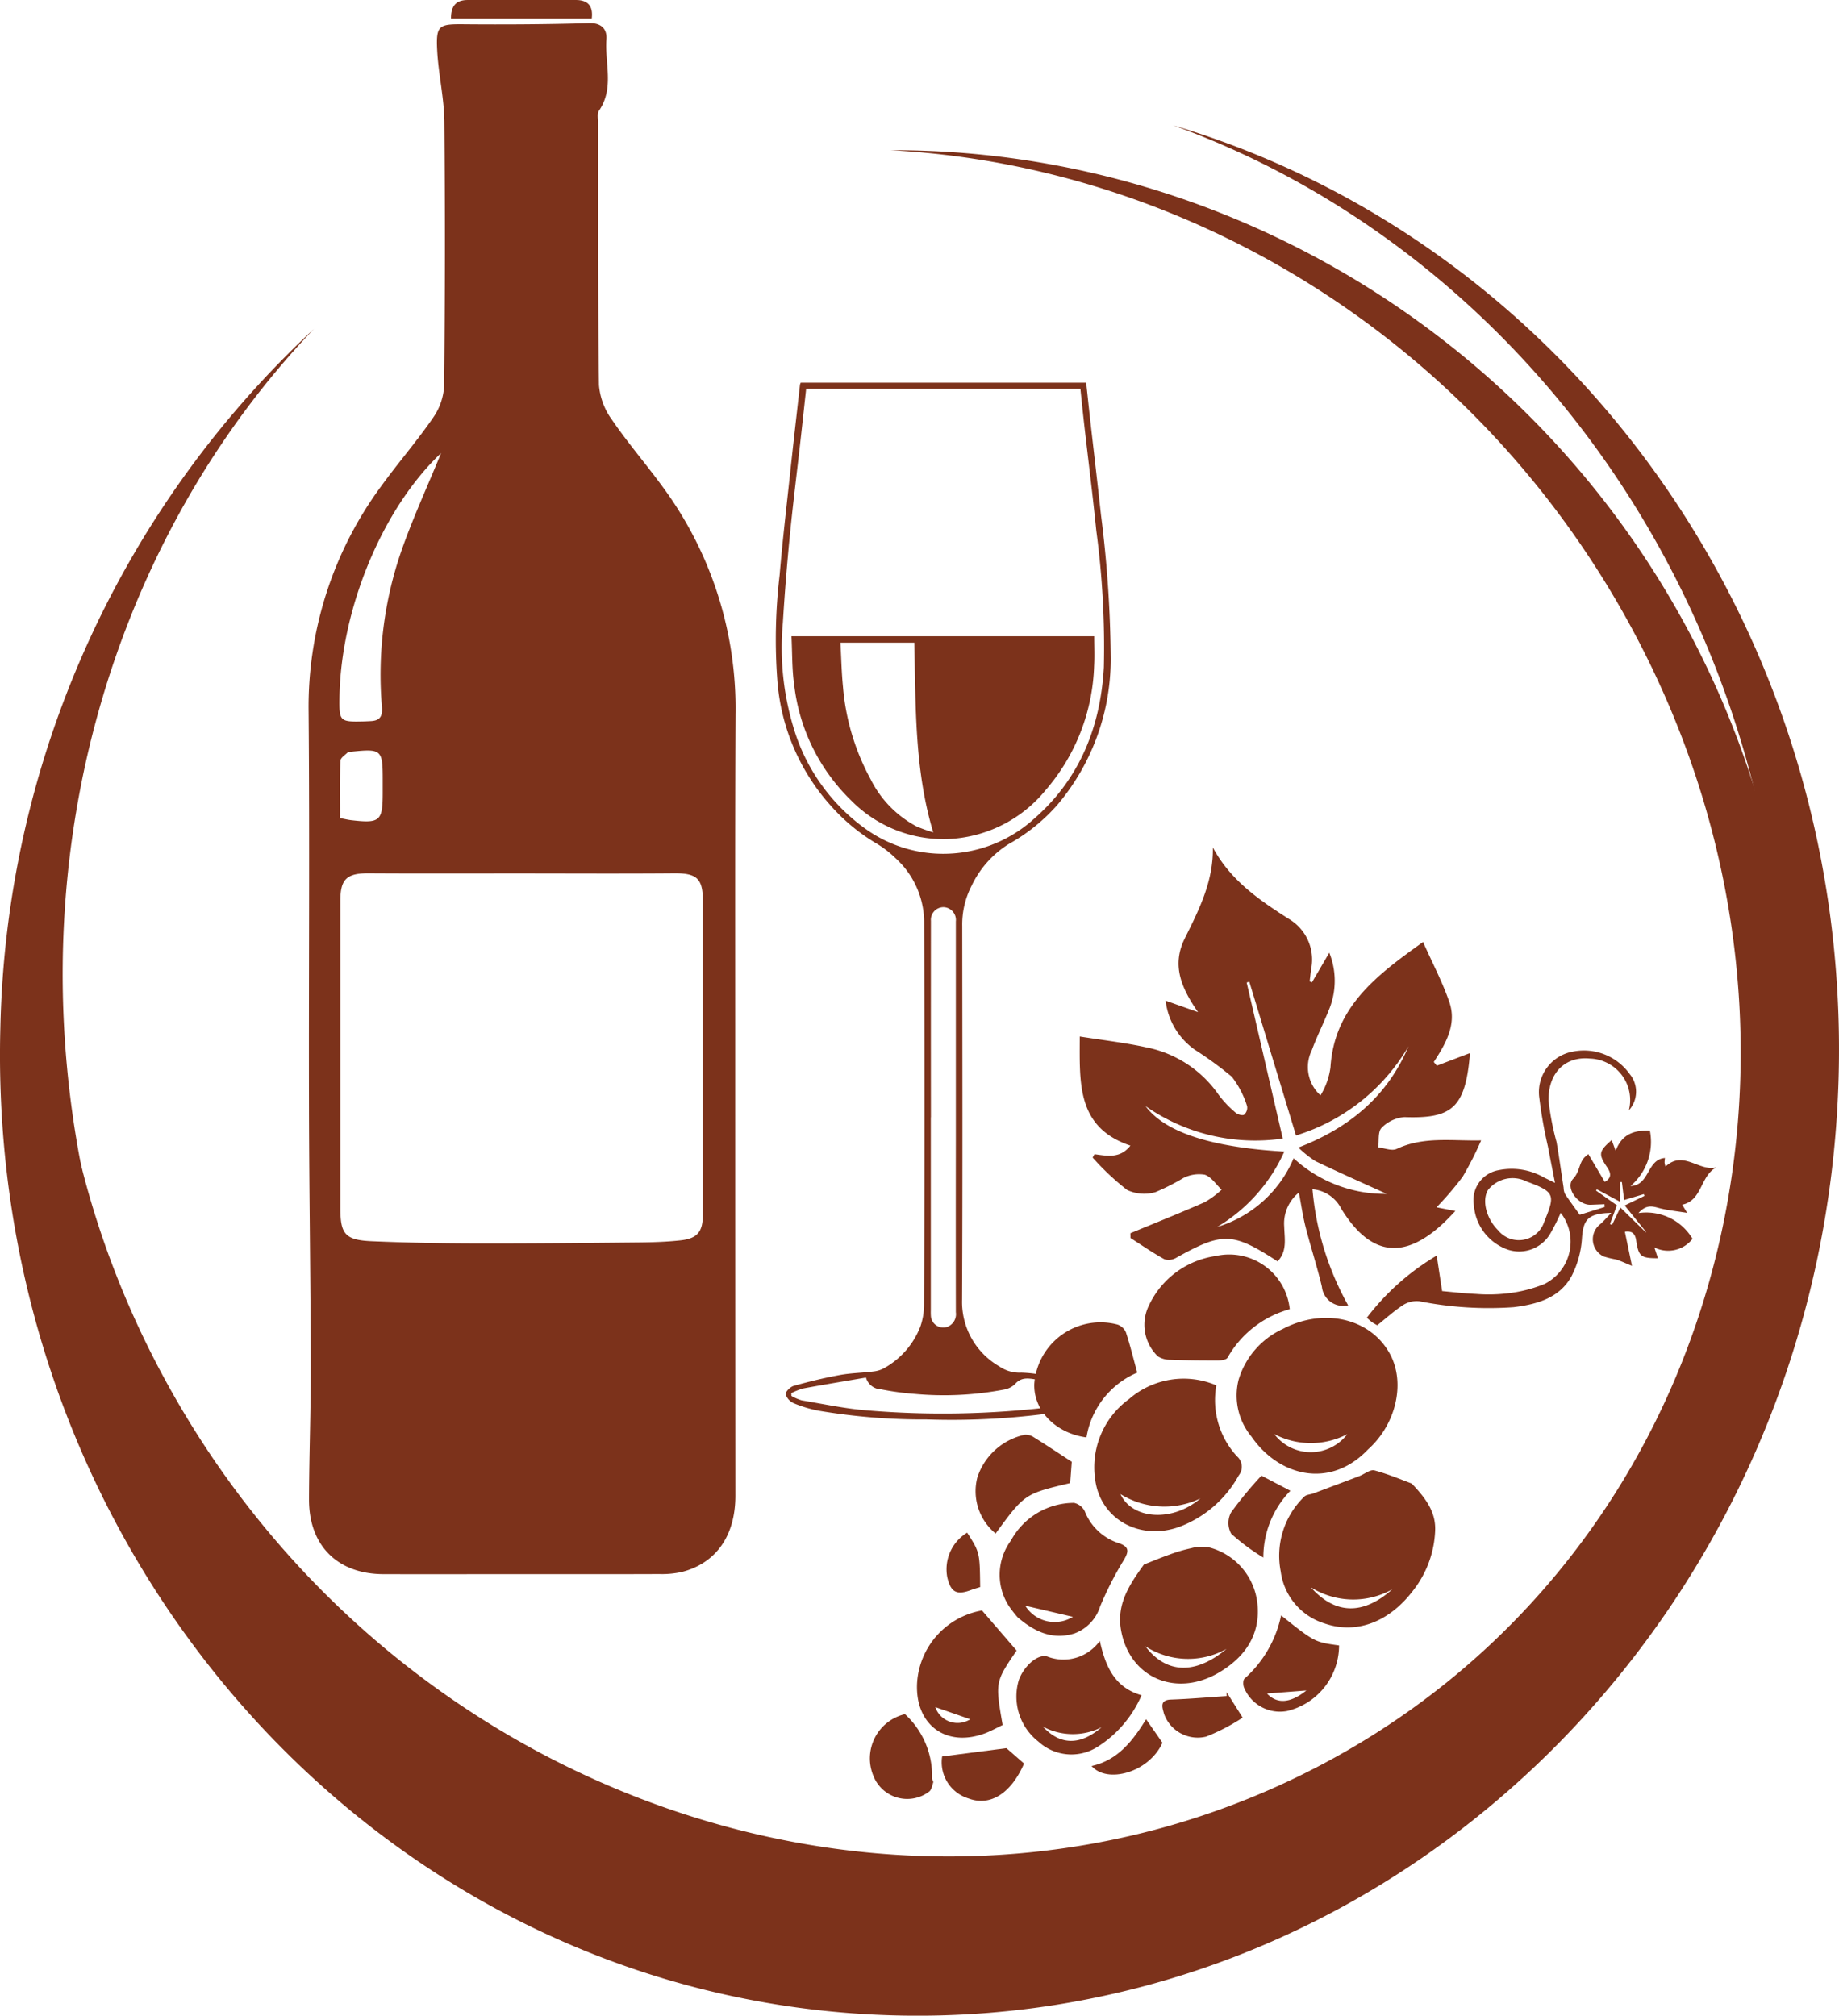 <svg xmlns="http://www.w3.org/2000/svg" xmlns:xlink="http://www.w3.org/1999/xlink" width="165.23" height="181.126" viewBox="0 0 165.23 181.126"><defs><clipPath id="a"><rect width="159.849" height="161.096" transform="translate(1.553 13.494)" fill="none"/></clipPath><clipPath id="b"><rect width="165.23" height="181.126" fill="none"/></clipPath></defs><g clip-path="url(#a)"><path d="M13.532,50.622c-11.5,21.618-11.9,49.166,1.341,73.442,20.71,37.981,66.952,53.568,103.285,34.813s49-64.747,28.285-102.728C132.376,30.348,106.523,14.886,80,13.5c35.619-.135,68.553,23.927,78.49,60.274,11.767,43.042-13.174,87.01-55.708,98.2S16.23,157.356,4.464,114.314a80.31,80.31,0,0,1,9.068-63.692" fill="#7c321b"/></g><g clip-path="url(#b)"><path d="M28.218,29.544C10.29,48.339,1.6,76.559,7.435,105.492c9.129,45.271,50.355,75.148,92.083,66.734s68.153-51.936,59.024-97.2c-6.2-30.753-27.219-54.4-53.139-63.765,35.411,10.525,60.871,45.138,59.794,85.5-1.276,47.8-39.285,85.559-84.892,84.342S-1.243,140.146.032,92.348a88.289,88.289,0,0,1,28.186-62.8" fill="#7c321b"/><path d="M46.836,141.454c-4.133,0-8.267.011-12.4,0-4.115-.016-6.684-2.574-6.672-6.716.012-4.027.168-8.056.158-12.082-.019-7.711-.142-15.422-.16-23.134-.029-11.849.065-23.7-.033-35.548a33.369,33.369,0,0,1,6.619-20.418c1.484-2.041,3.145-3.955,4.573-6.032a5.53,5.53,0,0,0,.987-2.879q.121-11.847.019-23.7c-.022-2.149-.54-4.286-.649-6.44-.114-2.234.164-2.34,2.369-2.322,3.763.033,7.529.01,11.291-.1,1.158-.033,1.611.6,1.547,1.446-.158,2.139.728,4.4-.672,6.425-.177.254-.071.715-.071,1.082.006,7.853-.03,15.708.073,23.559a6.116,6.116,0,0,0,1.16,3.115c1.421,2.082,3.078,4,4.566,6.038a33.536,33.536,0,0,1,6.544,20.458c-.043,9.231-.028,18.462-.027,27.694q0,21.256.015,42.511c0,3.578-1.723,6.046-4.795,6.842a8.274,8.274,0,0,1-2.041.193c-4.133.016-8.267.009-12.4.008m.094-62.971c-4.588,0-9.177.018-13.765-.01-1.989-.012-2.583.5-2.584,2.444q0,13.837,0,27.677c0,2.294.439,2.837,2.785,2.941,3.138.136,6.281.193,9.422.2,4.88.01,9.76-.041,14.64-.09,1.237-.012,2.48-.052,3.709-.185,1.5-.162,2-.757,2.008-2.236.013-3.139,0-6.278,0-9.418V89.694q0-4.407,0-8.814c0-1.955-.58-2.423-2.592-2.407-4.542.038-9.084.013-13.627.01m-7.3-37.763c-5.282,4.984-9.02,14.045-9.128,22-.028,2.092.034,2.153,2.13,2.106.228-.005.458-.017.687-.029.809-.04,1.062-.413,1-1.253a34.032,34.032,0,0,1,1.754-14.063c1.022-2.916,2.319-5.736,3.561-8.764m-9.083,32.8c.471.089.737.154,1.009.186,2.59.3,2.829.089,2.829-2.475v-1.1c0-2.778-.088-2.858-2.832-2.58-.091.009-.218-.023-.269.026-.256.254-.694.519-.7.8-.066,1.681-.033,3.369-.033,5.146" fill="#7c321b"/><path d="M40.52,1.653C40.511.5,41.009,0,42.017,0c3.256,0,6.512-.012,9.768,0C52.78.014,53.308.5,53.17,1.653Z" fill="#7c321b"/><path d="M102.866,94.091a10.349,10.349,0,0,1,6.635,4.3,9.509,9.509,0,0,0,1.5,1.58c.187.168.612.3.775.2a.833.833,0,0,0,.275-.765,8.331,8.331,0,0,0-1.375-2.649,32.314,32.314,0,0,0-3.31-2.42,6.279,6.279,0,0,1-2.639-4.416l2.914,1.03c-1.47-2.12-2.4-4.18-1.2-6.608,1.281-2.579,2.589-5.137,2.531-8.19,1.57,2.942,4.152,4.715,6.8,6.406a4.245,4.245,0,0,1,2.033,4.511c-.051.371-.09.742-.135,1.113.07.029.14.057.209.088.5-.852.993-1.7,1.553-2.661a6.779,6.779,0,0,1,.03,4.98c-.5,1.277-1.126,2.5-1.6,3.787a3.412,3.412,0,0,0,.783,4.052,6.365,6.365,0,0,0,.894-2.513c.347-5.428,4.126-8.266,8.32-11.266.855,1.925,1.759,3.626,2.37,5.424.669,1.974-.326,3.708-1.407,5.356q.137.165.273.334l2.929-1.117c-.011-.05.046.069.036.181-.418,4.77-1.655,5.7-5.866,5.556a3.185,3.185,0,0,0-2.064.968c-.343.339-.217,1.151-.3,1.753.559.057,1.223.341,1.657.137,2.415-1.138,4.941-.707,7.589-.765a29.713,29.713,0,0,1-1.66,3.268,28.515,28.515,0,0,1-2.347,2.742l1.695.334c-.382.391-.638.67-.909.932-3.657,3.524-6.7,3.152-9.332-1.113a3.215,3.215,0,0,0-2.6-1.773,25.933,25.933,0,0,0,3.205,10.433,1.924,1.924,0,0,1-2.359-1.678c-.424-1.793-1-3.549-1.458-5.334-.251-.978-.392-1.986-.609-3.124a3.567,3.567,0,0,0-1.318,3.074c.026,1.073.281,2.2-.6,3.109-4.03-2.627-4.937-2.648-9.091-.328a1.342,1.342,0,0,1-1.072.139c-1.049-.578-2.04-1.265-3.051-1.913,0-.141,0-.283-.008-.427,2.229-.922,4.471-1.818,6.679-2.79a8.508,8.508,0,0,0,1.52-1.12c-.5-.471-.931-1.16-1.521-1.351a3.114,3.114,0,0,0-1.921.3,19.92,19.92,0,0,1-2.5,1.267,3.606,3.606,0,0,1-2.549-.193,23.181,23.181,0,0,1-3.1-2.914l.169-.3c1.139.153,2.307.411,3.225-.772-4.847-1.634-4.555-5.614-4.551-9.805,2.067.328,3.981.548,5.855.949m23.69-.082a17.711,17.711,0,0,1-10.115,8.025l-4.195-13.81-.238.067c1.077,4.655,2.154,9.309,3.244,14.022a17.224,17.224,0,0,1-12.334-2.918c1.761,2.364,5.914,3.705,12.472,4.088a15.053,15.053,0,0,1-6.029,6.772,10.842,10.842,0,0,0,6.867-6.171,12.1,12.1,0,0,0,8.36,3.2c-1.957-.891-4.19-1.881-6.391-2.936a9.557,9.557,0,0,1-1.542-1.228c4.608-1.777,8.019-4.634,9.9-9.115" fill="#7c321b"/><path d="M144.161,108.21c-.414.016-.829.034-1.243.049-1.172.042-2.327-1.567-1.565-2.348.6-.618.5-1.44,1.063-1.958.067-.061.136-.116.292-.247.508.86.985,1.67,1.479,2.5.662-.383.543-.826.2-1.329-.791-1.161-.742-1.428.42-2.426.1.271.2.531.356.968.587-1.587,1.745-1.856,3.076-1.822a5.207,5.207,0,0,1-1.746,4.982c1.758-.062,1.443-2.388,3.1-2.523a3.4,3.4,0,0,0-.037.412,2.275,2.275,0,0,0,.086.364c1.592-1.511,3,.459,4.556.071-1.452.784-1.242,2.972-3.058,3.35l.449.735c-.955-.151-1.633-.223-2.292-.373s-1.29-.508-2.088.392a4.839,4.839,0,0,1,4.862,2.314,2.779,2.779,0,0,1-3.431.775c.145.437.23.694.323.97-1.534,0-1.739-.157-1.956-1.594-.093-.615-.356-.885-1.014-.789.2.979.4,1.921.635,3.065-.633-.258-1.016-.442-1.418-.571a8.263,8.263,0,0,1-1.131-.273,1.715,1.715,0,0,1-.289-2.91c.3-.262.559-.567.986-1.006-2.09.04-2.511.591-2.638,2.241a8.643,8.643,0,0,1-.959,3.487c-1.091,1.945-3.111,2.494-5.185,2.75a31.874,31.874,0,0,1-8.461-.535,2.305,2.305,0,0,0-1.45.331c-.829.536-1.568,1.213-2.343,1.83-.177-.105-.329-.178-.461-.276-.153-.11-.288-.242-.475-.4a21.9,21.9,0,0,1,6.281-5.587c.169,1.109.321,2.1.487,3.19.91.08,1.968.209,3.033.255a14.5,14.5,0,0,0,2.8-.048,12.444,12.444,0,0,0,3.366-.848,4.247,4.247,0,0,0,1.457-6.393,19.418,19.418,0,0,1-.93,1.852,3.234,3.234,0,0,1-4.181,1.312,4.573,4.573,0,0,1-2.69-3.827,2.732,2.732,0,0,1,2.237-3.173,5.826,5.826,0,0,1,4.058.659l.993.484c-.245-1.259-.448-2.262-.637-3.268a41.86,41.86,0,0,1-.792-4.519A3.7,3.7,0,0,1,141.3,94.5a5.055,5.055,0,0,1,5.123,2.012,2.485,2.485,0,0,1-.072,3.26,3.73,3.73,0,0,0-3.5-4.649c-2.2-.22-3.761,1.26-3.716,3.79a24.277,24.277,0,0,0,.716,3.705c.241,1.364.425,2.738.637,4.108a1.411,1.411,0,0,0,.118.553c.419.632.874,1.242,1.331,1.882.729-.228,1.481-.463,2.235-.7-.005-.083-.008-.167-.012-.25m-5.41,1.568c.981-2.412.989-2.66-1.6-3.616a2.809,2.809,0,0,0-3.448.761c-.579.923-.17,2.569.9,3.63a2.4,2.4,0,0,0,4.147-.775m6.836-1.273c.787.767,1.541,1.5,2.295,2.232.006-.01.014-.021.019-.031-.616-.764-1.232-1.525-1.925-2.383.7-.339,1.24-.6,1.785-.867q-.034-.077-.066-.153l-1.768.53c-.074-.582-.139-1.1-.2-1.61l-.157-.01c-.005.521-.013,1.042-.023,1.768l-2.067-1.106c-.029.036-.056.071-.082.108l1.88,1.324-.624,1.683c.063.027.124.055.186.081l.75-1.566" fill="#7c321b"/><path d="M112.413,129.06A5.783,5.783,0,0,1,111.281,124a7.339,7.339,0,0,1,3.987-4.586c3.727-1.947,7.943-.928,9.65,2.321,1.363,2.592.5,6.269-1.992,8.5-3.456,3.642-8.081,2.39-10.513-1.182m2.078-.185a4.127,4.127,0,0,0,6.56.006,7.083,7.083,0,0,1-6.56-.006" fill="#7c321b"/><path d="M128.944,137.578a9.3,9.3,0,0,1-1.966,5.331c-2.134,2.819-5.061,3.981-7.973,2.974a5.663,5.663,0,0,1-3.935-4.671,7.371,7.371,0,0,1,2.117-6.722c.181-.185.543-.189.816-.291q2.063-.772,4.123-1.554c.466-.177.99-.62,1.37-.514,1.335.364,2.62.916,3.343,1.182,1.494,1.545,2.174,2.75,2.105,4.265m-3.853,5.241a7.173,7.173,0,0,1-7.316-.185c2.189,2.456,4.685,2.52,7.316.185" fill="#7c321b"/><path d="M111.162,130.886a1.239,1.239,0,0,1,.133,1.7,10.17,10.17,0,0,1-5.321,4.612c-3.5,1.275-7.022-.624-7.555-4.11a7.581,7.581,0,0,1,3.014-7.36,7.482,7.482,0,0,1,7.853-1.238,7.449,7.449,0,0,0,1.876,6.4m-10.492,3.371c1.072,2.306,4.7,2.521,7.183.389a7.5,7.5,0,0,1-7.183-.389" fill="#7c321b"/><path d="M105.064,139.7a13.7,13.7,0,0,1,1.964-.578,3.46,3.46,0,0,1,1.686-.052,5.848,5.848,0,0,1,4.269,5.113c.256,2.726-1.128,4.7-3.359,6.051-3.9,2.37-8.131.56-8.9-3.745-.412-2.307.708-4.047,2.056-5.9.76-.3,1.512-.615,2.28-.887m5.145,8.465a7.086,7.086,0,0,1-7.294-.229c1.9,2.506,4.523,2.541,7.294.229" fill="#7c321b"/><path d="M90.6,144.244a5.172,5.172,0,0,1,.23-5.809,6.453,6.453,0,0,1,5.674-3.386,1.427,1.427,0,0,1,.967.772,4.869,4.869,0,0,0,2.977,2.824c1.1.349.975.818.441,1.676a30.116,30.116,0,0,0-2.052,4.051,3.787,3.787,0,0,1-2.31,2.412c-1.909.585-3.523-.1-5.1-1.459a10.9,10.9,0,0,1-.83-1.081m5.8,1.045-4.282-1a3.118,3.118,0,0,0,4.282,1" fill="#7c321b"/><path d="M115.88,117.642a5.468,5.468,0,0,0-6.662-4.774,7.85,7.85,0,0,0-5.97,4.4,3.936,3.936,0,0,0,.774,4.608,1.983,1.983,0,0,0,1.124.314c1.434.053,2.872.065,4.307.061.287,0,.716-.057.838-.246a9.212,9.212,0,0,1,5.589-4.358" fill="#7c321b"/><path d="M98.554,157.006A4.371,4.371,0,0,1,93.3,156.5a5.135,5.135,0,0,1-1.761-5.531c.459-1.26,1.705-2.379,2.558-2.112a4.02,4.02,0,0,0,4.72-1.407c.507,2.313,1.334,4.194,3.748,4.886a10.357,10.357,0,0,1-4.011,4.672M93.7,155.151c1.556,1.693,3.364,1.71,5.283.053a5.7,5.7,0,0,1-5.283-.053" fill="#7c321b"/><path d="M91.339,148.322c-1.924,2.825-1.924,2.825-1.254,6.687-.51.242-1.031.538-1.582.746-3.466,1.3-6.262-.735-6.109-4.444a7.046,7.046,0,0,1,5.839-6.593l3.106,3.6M84.033,153.4a2.118,2.118,0,0,0,3.141,1.093L84.033,153.4" fill="#7c321b"/><path d="M97.617,129.167a7.661,7.661,0,0,1,4.561-5.823c-.364-1.326-.645-2.491-1.019-3.625a1.278,1.278,0,0,0-.74-.688,5.966,5.966,0,0,0-7.491,5.329c-.079,2.369,1.9,4.43,4.689,4.807" fill="#7c321b"/><path d="M89.453,137.8c2.608-3.559,2.608-3.559,6.7-4.53.053-.7.106-1.41.143-1.912-1.2-.785-2.291-1.508-3.4-2.2a1.382,1.382,0,0,0-.8-.236,5.754,5.754,0,0,0-4.283,3.839,4.916,4.916,0,0,0,1.637,5.038" fill="#7c321b"/><path d="M115.6,153.758a3.484,3.484,0,0,1-3.834-2.132c-.088-.231-.09-.665.054-.788a10.45,10.45,0,0,0,3.284-5.678c3.011,2.4,3.011,2.4,5.208,2.7a6.072,6.072,0,0,1-4.712,5.9m-1.763-1.58c.9.954,2.082.89,3.538-.274l-3.538.274" fill="#7c321b"/><path d="M81.311,154.034a4.082,4.082,0,0,0-2.851,5.516,3.265,3.265,0,0,0,5.022,1.444c.211-.156.275-.533.366-.82.03-.1-.1-.24-.105-.362a7.514,7.514,0,0,0-2.432-5.778" fill="#7c321b"/><path d="M84.649,157.837a3.4,3.4,0,0,0,2.379,3.776c1.929.728,3.807-.441,4.982-3.139l-1.585-1.385-5.776.748" fill="#7c321b"/><path d="M113.509,139.961a8.587,8.587,0,0,1,2.429-6l-2.6-1.358a34.546,34.546,0,0,0-2.738,3.319,2.009,2.009,0,0,0,.022,1.9,18.972,18.972,0,0,0,2.89,2.144" fill="#7c321b"/><path d="M111.649,154.346c-.628-1-1.031-1.64-1.436-2.281l0,.344c-1.667.109-3.332.259-5,.315-1.087.036-.755.767-.635,1.261a3.211,3.211,0,0,0,3.8,2.066,18.409,18.409,0,0,0,3.274-1.705" fill="#7c321b"/><path d="M88.066,142.614c-.036-3.112-.036-3.112-1.168-4.889a3.842,3.842,0,0,0-1.786,4.017c.315,1.342.841,1.621,2.124,1.14.275-.105.562-.183.83-.268" fill="#7c321b"/><path d="M104.445,156.608l-1.469-2.115c-1.185,1.9-2.514,3.682-4.9,4.2,1.386,1.609,5.135.609,6.369-2.087" fill="#7c321b"/><path d="M71.943,34.389H97.59c.122,1.128.239,2.245.365,3.36.323,2.851.658,5.7.97,8.551a106.99,106.99,0,0,1,.867,12.569A20.279,20.279,0,0,1,95,72.33a16.484,16.484,0,0,1-4.39,3.53A8.942,8.942,0,0,0,87.3,79.589a7.584,7.584,0,0,0-.846,3.634c.012,11.19.038,22.382-.014,33.573a6.682,6.682,0,0,0,3.343,5.987,3.194,3.194,0,0,0,1.969.563,12.172,12.172,0,0,1,2.246.278c1.074.164,2.149.317,3.212.534a4.346,4.346,0,0,1,1.277.521c.654.377.681.942,0,1.255a11.112,11.112,0,0,1-2.568.834,66.539,66.539,0,0,1-12.675.782,56.064,56.064,0,0,1-9.675-.78,11.083,11.083,0,0,1-2.223-.662,1.318,1.318,0,0,1-.757-.816c-.029-.225.418-.672.727-.758,1.365-.381,2.748-.719,4.141-.973,1.016-.187,2.064-.194,3.09-.33a2.571,2.571,0,0,0,1.062-.388,7.274,7.274,0,0,0,3.094-3.666,6.024,6.024,0,0,0,.32-1.847q.048-9.585.041-19.174,0-7.7-.031-15.4a7.823,7.823,0,0,0-2.583-5.651,9.219,9.219,0,0,0-1.845-1.393,17.089,17.089,0,0,1-3.866-3.205,18.952,18.952,0,0,1-4.892-11.293,49.1,49.1,0,0,1,.2-9.536c.252-2.987.6-5.965.921-8.946.293-2.723.605-5.445.91-8.166a.813.813,0,0,1,.068-.181m.485.56c-.177,1.618-.344,3.182-.519,4.745-.321,2.85-.679,5.7-.959,8.549q-.379,3.87-.616,7.749a24.684,24.684,0,0,0,.941,9.334A17.192,17.192,0,0,0,77.933,74.6a11.974,11.974,0,0,0,6.451,2.117,12.148,12.148,0,0,0,8.541-3.155c4.1-3.586,5.953-8.265,6.254-13.583a78.741,78.741,0,0,0-.68-12.3c-.316-3.149-.715-6.288-1.075-9.433-.124-1.095-.235-2.193-.351-3.3Zm11.2,65.458V117.74a5.374,5.374,0,0,0,.01.554,1.113,1.113,0,0,0,1.567.9,1.227,1.227,0,0,0,.673-1.283q-.012-7.72,0-15.443,0-9.835,0-19.667a1.152,1.152,0,0,0-1.093-1.282,1.135,1.135,0,0,0-1.148,1.227q-.007,8.834,0,17.664M71.1,125.179c0,.087.006.173.008.26a4.284,4.284,0,0,0,.93.4c1.949.326,3.893.747,5.857.9a81.472,81.472,0,0,0,16.625-.311,29.766,29.766,0,0,0,3.143-.653c.253-.063.46-.312.687-.474a3.033,3.033,0,0,0-.664-.432,12.8,12.8,0,0,0-1.609-.408c-1.007-.188-2.02-.354-3.033-.507-.66-.1-1.306-.212-1.845.421a1.921,1.921,0,0,1-1.016.5,28.878,28.878,0,0,1-7.956.387,25.551,25.551,0,0,1-3.072-.416,1.453,1.453,0,0,1-1.348-1.058c-1.874.322-3.749.629-5.617.974a6.02,6.02,0,0,0-1.09.424" fill="#7c321b"/><path d="M71.112,57.175h27.2c0,.9.041,1.779-.008,2.656a17.924,17.924,0,0,1-4.348,11.161A11.962,11.962,0,0,1,85.13,75.4a11.642,11.642,0,0,1-8.659-3.473,17.244,17.244,0,0,1-5.116-10.394c-.205-1.416-.166-2.868-.243-4.363m4.4.581c.075,1.362.1,2.674.23,3.975a20.954,20.954,0,0,0,2.5,8.332,9.659,9.659,0,0,0,4.129,4.216,13.882,13.882,0,0,0,1.478.524c-1.694-5.639-1.567-11.349-1.7-17.047Z" fill="#7c321b"/></g></svg>